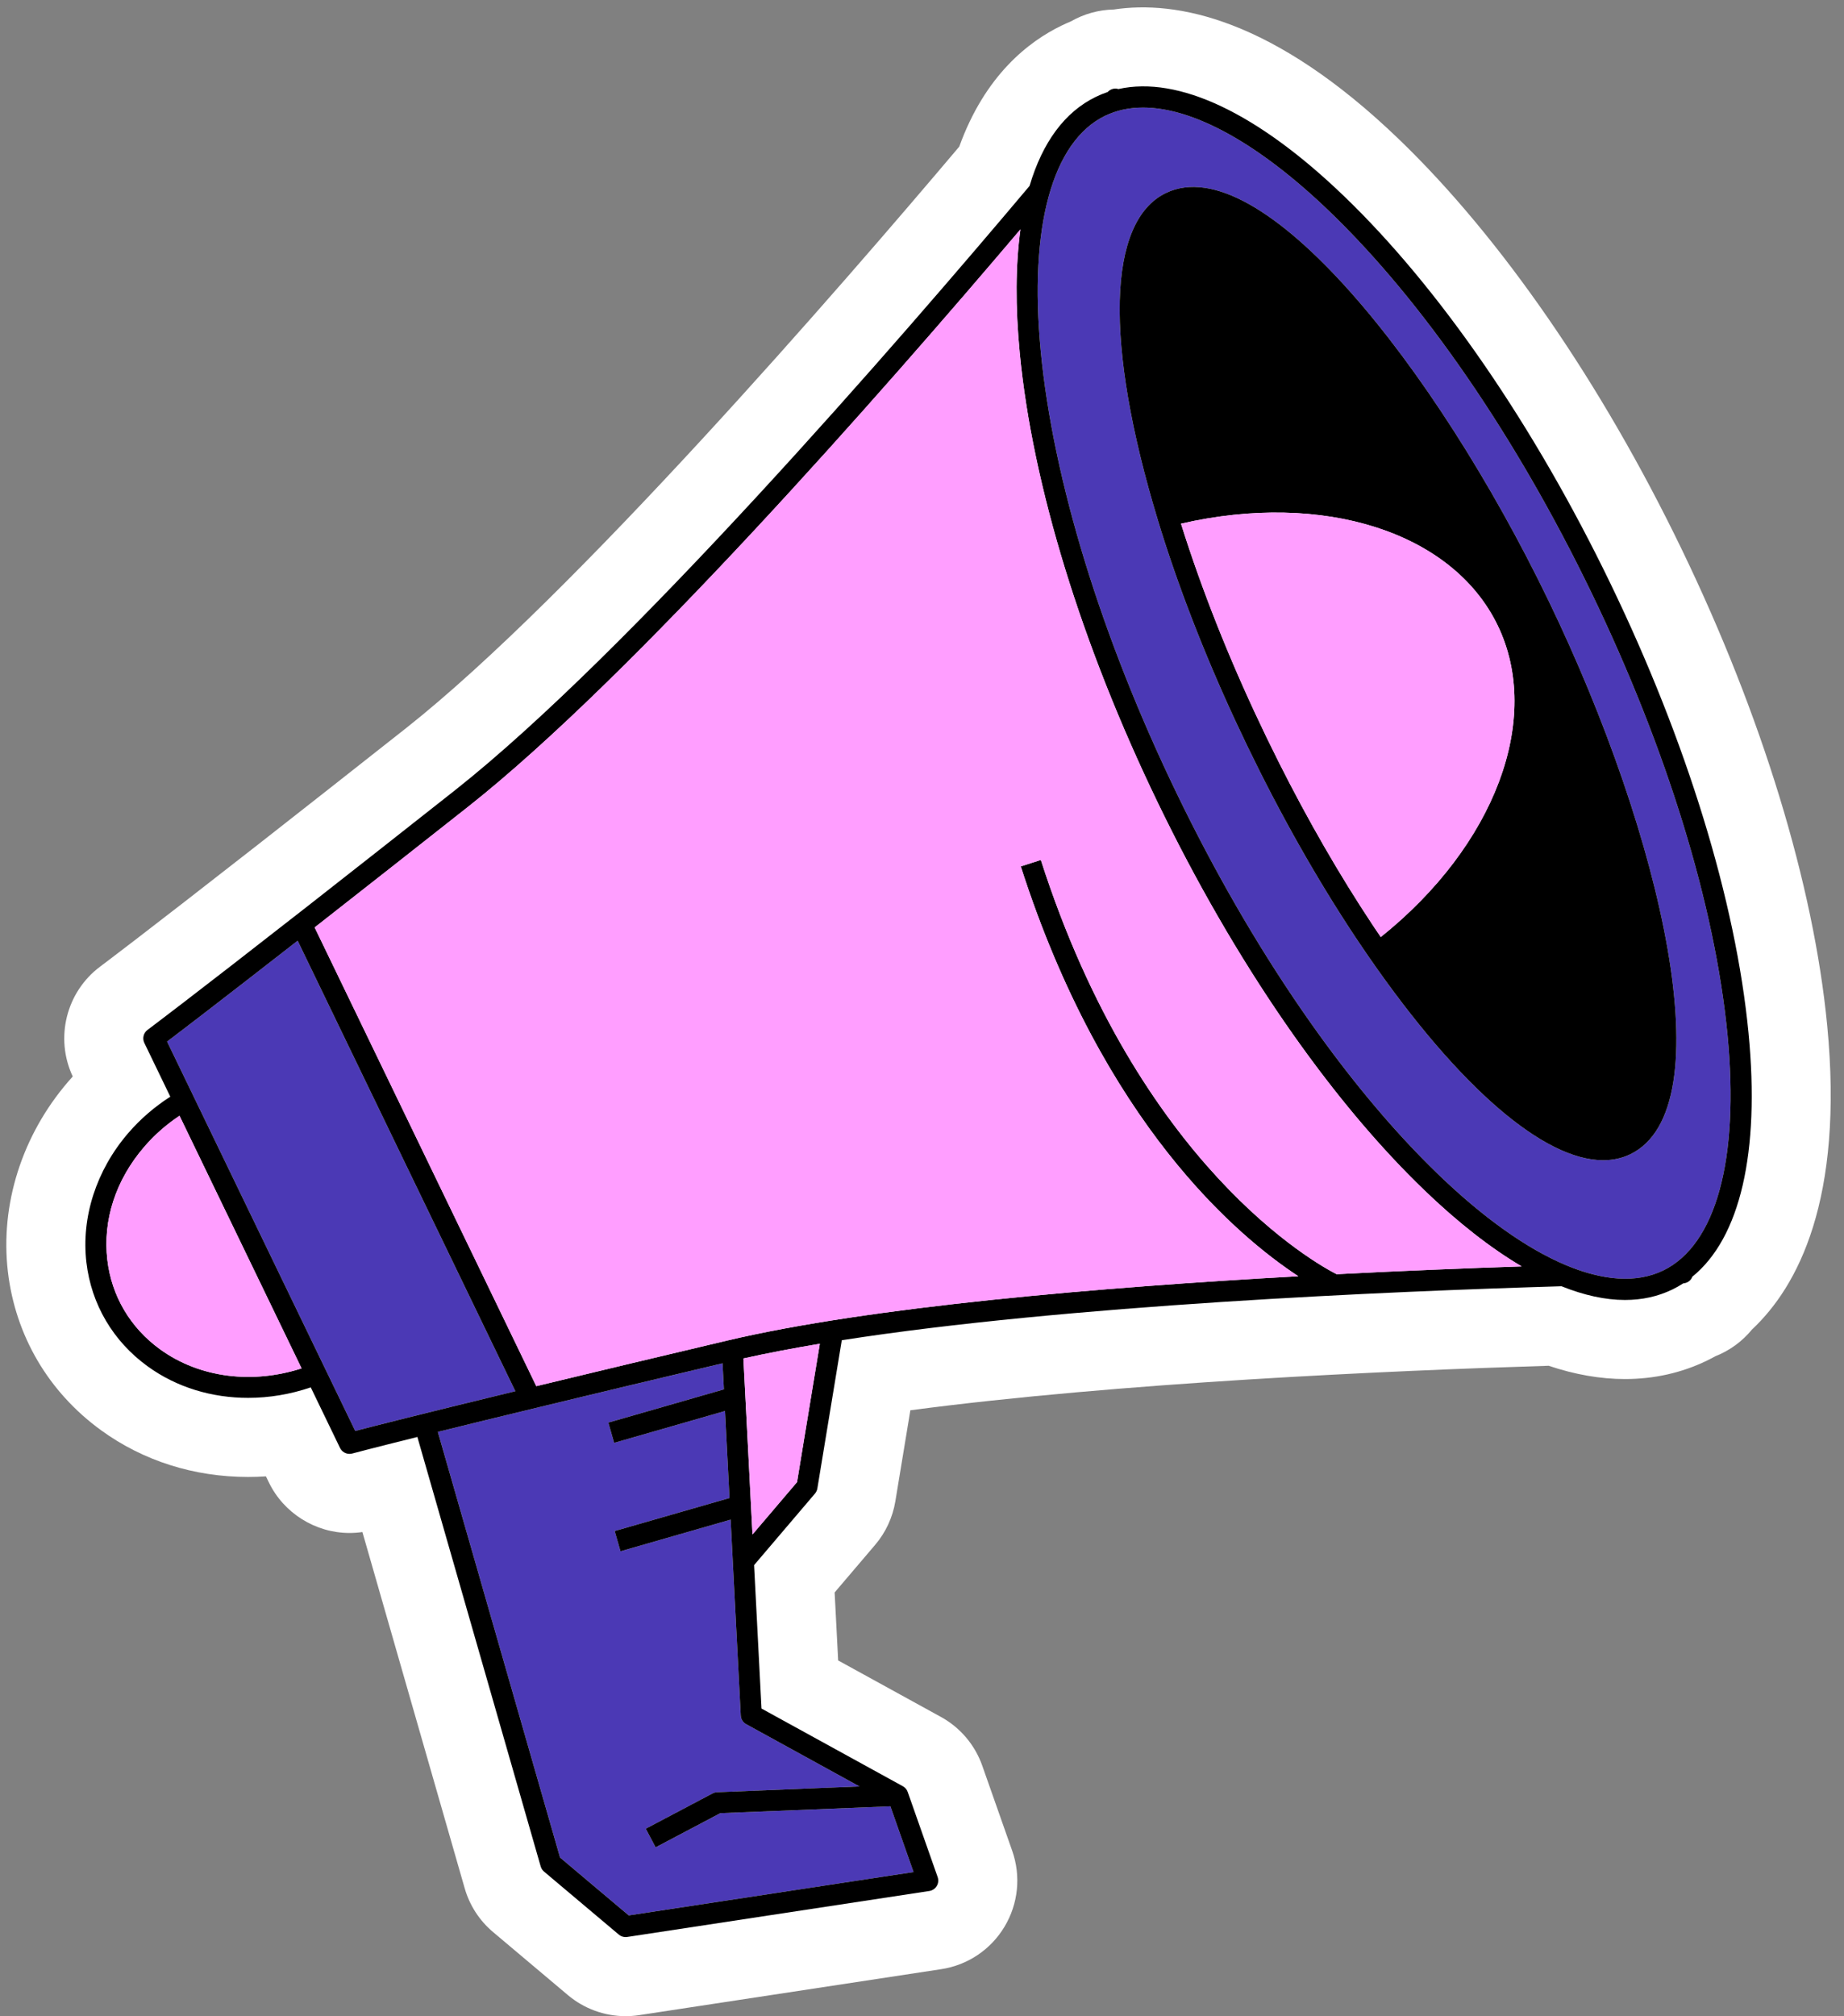 <?xml version="1.0" encoding="UTF-8"?><svg xmlns="http://www.w3.org/2000/svg" xmlns:xlink="http://www.w3.org/1999/xlink" height="382.4" preserveAspectRatio="xMidYMid meet" version="1.0" viewBox="-1.2 -1.4 349.9 382.4" width="349.9" zoomAndPan="magnify"><rect x="-1.2" y="-1.4" width="349.9" height="382.4" fill="#808080" stroke="none"/><g id="change1_1"><path d="M331.232,250.776c-1.846,2.257-4.242,3.994-6.936,5.056c-0.547,0.303-1.099,0.588-1.652,0.856 c-4.767,2.304-9.987,3.474-15.513,3.474c-0.001,0-0.004,0-0.005,0c-4.632,0-9.488-0.847-14.474-2.522 c-30.126,0.934-81.414,3.202-121.112,8.445l-2.846,17.264c-0.51,3.066-1.837,5.92-3.843,8.271l-7.677,9.017l0.667,12.896 l19.495,10.711c3.661,2.008,6.45,5.291,7.845,9.238l5.688,16.158c1.686,4.802,1.151,10.044-1.461,14.395 c-2.616,4.358-6.999,7.294-12.024,8.057l-57.318,8.718c-0.811,0.126-1.687,0.193-2.557,0.193c-4.007,0-7.899-1.422-10.961-4.005 l-14.184-11.945c-2.593-2.184-4.455-5.059-5.39-8.315l-19.407-67.558c-0.812,0.118-1.629,0.177-2.448,0.177 c-6.473,0-12.479-3.765-15.301-9.59l-0.554-1.146c-1.126,0.075-2.253,0.112-3.382,0.112c-10.271,0-19.916-3.062-27.896-8.853 c-9.983-7.247-16.268-17.938-17.692-30.105c-1.485-12.7,2.679-25.82,11.425-35.997c0.29-0.338,0.585-0.671,0.884-1.001 c-3.429-7.302-1.243-16.049,5.234-20.87c0.297-0.222,7.837-5.857,29.894-23.097c8.548-6.691,18.021-14.138,28.148-22.126 c31.674-25.021,82.594-83.815,104.944-110.274c4.858-13.484,13.117-19.914,19.411-22.957c0.577-0.279,1.166-0.543,1.762-0.791 c2.475-1.417,5.283-2.204,8.152-2.258c11.802-1.773,30.176,1.576,54.136,24.642c19.35,18.627,38.392,46.232,53.617,77.73 c15.227,31.5,25.032,63.571,27.61,90.303C348.702,226.142,339.939,242.62,331.232,250.776z" fill="#FFF"/></g><g id="change2_1"><path d="M167.756,341.201l4.389,12.469l-54.041,8.219l-13.034-10.978l-23.19-80.728 c5.315-1.313,12.138-2.982,20.77-5.063c9.003-2.185,19.849-4.766,33.254-7.943l0.256,4.943l-21.927,6.299l1.104,3.845l21.036-6.042 l0.853,16.503l-21.789,6.259l1.104,3.845l20.898-6.003l1.921,37.149c0.035,0.692,0.427,1.316,1.034,1.65l21.497,11.81l-27.024,1.091 c-0.298,0.012-0.589,0.091-0.853,0.23l-12.675,6.69l1.867,3.537l12.274-6.479L167.756,341.201z M55.279,177.021 c-14.639,11.419-22.019,17.046-24.775,19.131l35.7,73.851c3.349-0.869,12.326-3.159,30.381-7.533L55.279,177.021z M314.38,239.579 c-10.039,4.853-25.566-1.774-42.604-18.175c-17.77-17.106-35.416-42.788-49.688-72.312c-14.272-29.524-23.437-59.306-25.805-83.857 c-2.27-23.541,2.185-39.825,12.221-44.677c2.156-1.042,4.564-1.555,7.188-1.555c9.588,0,22.037,6.852,35.415,19.729 c17.77,17.106,35.416,42.788,49.688,72.312c14.272,29.524,23.437,59.306,25.805,83.857 C328.871,218.443,324.416,234.728,314.38,239.579z M292.646,112.554c-21.66-44.806-54.753-85.98-72.626-77.34 c-11.105,5.369-11.692,28.489-1.574,61.834c0.458,1.551,0.96,3.117,1.472,4.702c4.085,12.533,9.333,25.46,15.599,38.421 c6.269,12.97,13.142,25.118,20.429,36.108c0.925,1.39,1.852,2.744,2.764,4.069c0.001,0.001,0.002,0.002,0.003,0.003 c0,0,0.001,0.001,0.001,0.001c17.036,24.587,33.064,38.308,44.288,38.308c1.853,0,3.575-0.375,5.148-1.135 C326.029,208.882,314.307,157.366,292.646,112.554z" fill="#4B39B5"/></g><g id="change3_1"><path d="M330.582,194.518c-2.412-25.011-11.712-55.274-26.185-85.214c-14.473-29.94-32.413-56.026-50.516-73.452 c-16.46-15.846-31.468-22.911-42.881-20.358c-0.107-0.031-0.213-0.068-0.327-0.081c-0.633-0.075-1.26,0.171-1.692,0.639 c-0.757,0.256-1.496,0.556-2.217,0.905c-5.915,2.86-10.155,8.629-12.602,16.904C169.195,63.511,118.077,122.466,85.17,148.46 c-10.074,7.947-19.562,15.406-28.201,22.168c-22.576,17.645-30.102,23.256-30.175,23.311c-0.77,0.573-1.023,1.611-0.606,2.475 l4.927,10.193c-2.944,1.885-5.66,4.202-8.019,6.947c-6.022,7.007-8.902,15.928-7.902,24.475c0.932,7.954,5.053,14.954,11.605,19.71 c5.573,4.045,12.275,5.992,19.084,5.992c3.995,0,8.024-0.679,11.884-1.99l5.552,11.485c0.341,0.704,1.049,1.129,1.801,1.129 c0.172,0,0.346-0.022,0.519-0.068c0.054-0.015,3.443-0.921,12.357-3.14l23.399,81.454c0.109,0.381,0.33,0.722,0.634,0.978 l14.193,11.954c0.362,0.306,0.819,0.47,1.288,0.47c0.1,0,0.2-0.007,0.301-0.023l57.324-8.718c0.589-0.089,1.107-0.437,1.414-0.948 s0.369-1.131,0.172-1.693l-5.682-16.141c-0.164-0.464-0.492-0.852-0.924-1.089l-26.821-14.735l-1.406-27.201l11.556-13.574 c0.236-0.277,0.392-0.612,0.451-0.971l4.634-28.112c42.703-6.654,103.737-9.268,136.565-10.238c4.273,1.714,8.31,2.603,12.038,2.603 c3.236,0,6.247-0.655,8.989-1.981c0.716-0.346,1.406-0.736,2.072-1.167c0.641-0.043,1.228-0.382,1.568-0.932 c0.062-0.101,0.102-0.21,0.146-0.319C328.994,233.401,332.775,217.254,330.582,194.518z M29.149,254.502 c-5.638-4.092-9.183-10.107-9.981-16.938c-0.884-7.549,1.589-15.15,6.962-21.402c1.994-2.32,4.271-4.302,6.735-5.937l23.159,47.909 C46.907,261.096,36.805,260.06,29.149,254.502z M66.205,270.003l-35.7-73.851c2.756-2.085,10.136-7.712,24.775-19.131l41.306,85.449 C78.53,266.844,69.554,269.134,66.205,270.003z M161.888,337.434l-27.024,1.091c-0.298,0.012-0.589,0.091-0.853,0.23l-12.675,6.69 l1.867,3.537l12.274-6.479l32.278-1.302l4.389,12.469l-54.041,8.219l-13.034-10.978l-23.19-80.728 c5.315-1.313,12.138-2.982,20.77-5.063c9.003-2.185,19.849-4.766,33.254-7.943l0.256,4.943l-21.927,6.299l1.104,3.845l21.036-6.042 l0.853,16.503l-21.789,6.259l1.104,3.845l20.898-6.003l1.921,37.149c0.035,0.692,0.427,1.316,1.034,1.65L161.888,337.434z M150.038,279.71l-8.451,9.927l-1.726-33.378c4.464-0.997,9.328-1.926,14.502-2.79L150.038,279.71z M252.425,240.274 c-3.834-1.945-37.441-20.432-56.123-78.567l-3.809,1.224c15.671,48.765,41.124,70.168,52.663,77.732 c-37.638,2.092-81.263,5.784-108.541,12.236c-14.173,3.358-25.534,6.06-34.907,8.334c-0.388,0.094-0.764,0.184-1.145,0.276 l-42.058-87.005c0.313-0.245,0.608-0.475,0.928-0.725c8.645-6.766,18.137-14.228,28.215-22.179 c31.175-24.626,78.41-78.412,104.783-109.496c-0.928,6.745-0.985,14.626-0.128,23.516c2.412,25.011,11.711,55.274,26.185,85.214 c14.473,29.94,32.413,56.026,50.516,73.452c6.442,6.202,12.659,11.047,18.529,14.51 C277.404,239.132,265.379,239.608,252.425,240.274z M314.38,239.579c-10.039,4.853-25.566-1.774-42.604-18.175 c-17.77-17.106-35.416-42.788-49.688-72.312c-14.272-29.524-23.437-59.306-25.805-83.857c-2.27-23.541,2.185-39.825,12.221-44.677 c2.156-1.042,4.564-1.555,7.188-1.555c9.588,0,22.037,6.852,35.415,19.729c17.77,17.106,35.416,42.788,49.688,72.312 c14.272,29.524,23.437,59.306,25.805,83.857C328.871,218.443,324.416,234.728,314.38,239.579z M220.02,35.214 c-11.105,5.369-11.692,28.489-1.574,61.834c0.458,1.551,0.96,3.117,1.472,4.702c4.085,12.533,9.333,25.46,15.599,38.421 c6.269,12.97,13.142,25.118,20.429,36.108c0.925,1.39,1.852,2.744,2.764,4.069c0.001,0.001,0.002,0.002,0.003,0.003 c0,0,0.001,0.001,0.001,0.001c17.036,24.587,33.064,38.308,44.288,38.308c1.853,0,3.575-0.375,5.148-1.135 c17.88-8.644,6.158-60.16-15.503-104.971C270.986,67.748,237.893,26.574,220.02,35.214z M260.801,176.327 c-0.507-0.744-1.017-1.498-1.524-2.261c-6.288-9.483-12.267-19.848-17.81-30.872c-0.792-1.575-1.575-3.163-2.349-4.764 c-6.188-12.799-11.368-25.557-15.396-37.915c-0.28-0.867-0.558-1.731-0.827-2.59c27.004-6.209,51.528,1.581,60.092,19.298 C291.551,134.939,282.431,159.007,260.801,176.327z" fill="inherit"/></g><g id="change4_1"><path d="M139.861,256.258c4.464-0.997,9.328-1.926,14.502-2.79l-4.326,26.242l-8.451,9.927L139.861,256.258z M26.129,216.161c-5.373,6.252-7.846,13.853-6.962,21.402c0.799,6.831,4.344,12.846,9.981,16.938 c7.656,5.558,17.758,6.595,26.875,3.632l-23.159-47.909C30.401,211.859,28.123,213.841,26.129,216.161z M252.425,240.274 c12.954-0.665,24.979-1.141,35.107-1.479c-5.869-3.463-12.086-8.308-18.529-14.51c-18.103-17.426-36.043-43.512-50.516-73.452 c-14.474-29.94-23.772-60.203-26.185-85.214c-0.857-8.889-0.8-16.771,0.128-23.516c-26.374,31.084-73.608,84.87-104.783,109.496 c-10.078,7.951-19.57,15.413-28.215,22.179c-0.319,0.25-0.614,0.48-0.928,0.725l42.058,87.005c0.381-0.092,0.757-0.183,1.145-0.276 c9.373-2.274,20.734-4.976,34.907-8.334c27.278-6.452,70.904-10.144,108.541-12.236c-11.54-7.564-36.992-28.967-52.663-77.732 l3.809-1.224C214.985,219.842,248.591,238.329,252.425,240.274z M239.118,138.43c0.774,1.601,1.557,3.189,2.349,4.764 c5.543,11.024,11.522,21.389,17.81,30.872c0.508,0.764,1.018,1.517,1.524,2.261c21.63-17.32,30.75-41.387,22.186-59.103 c-8.563-17.717-33.088-25.508-60.092-19.298c0.27,0.859,0.547,1.723,0.827,2.59C227.749,112.873,232.93,125.63,239.118,138.43z" fill="#FF9EFF"/></g></svg>